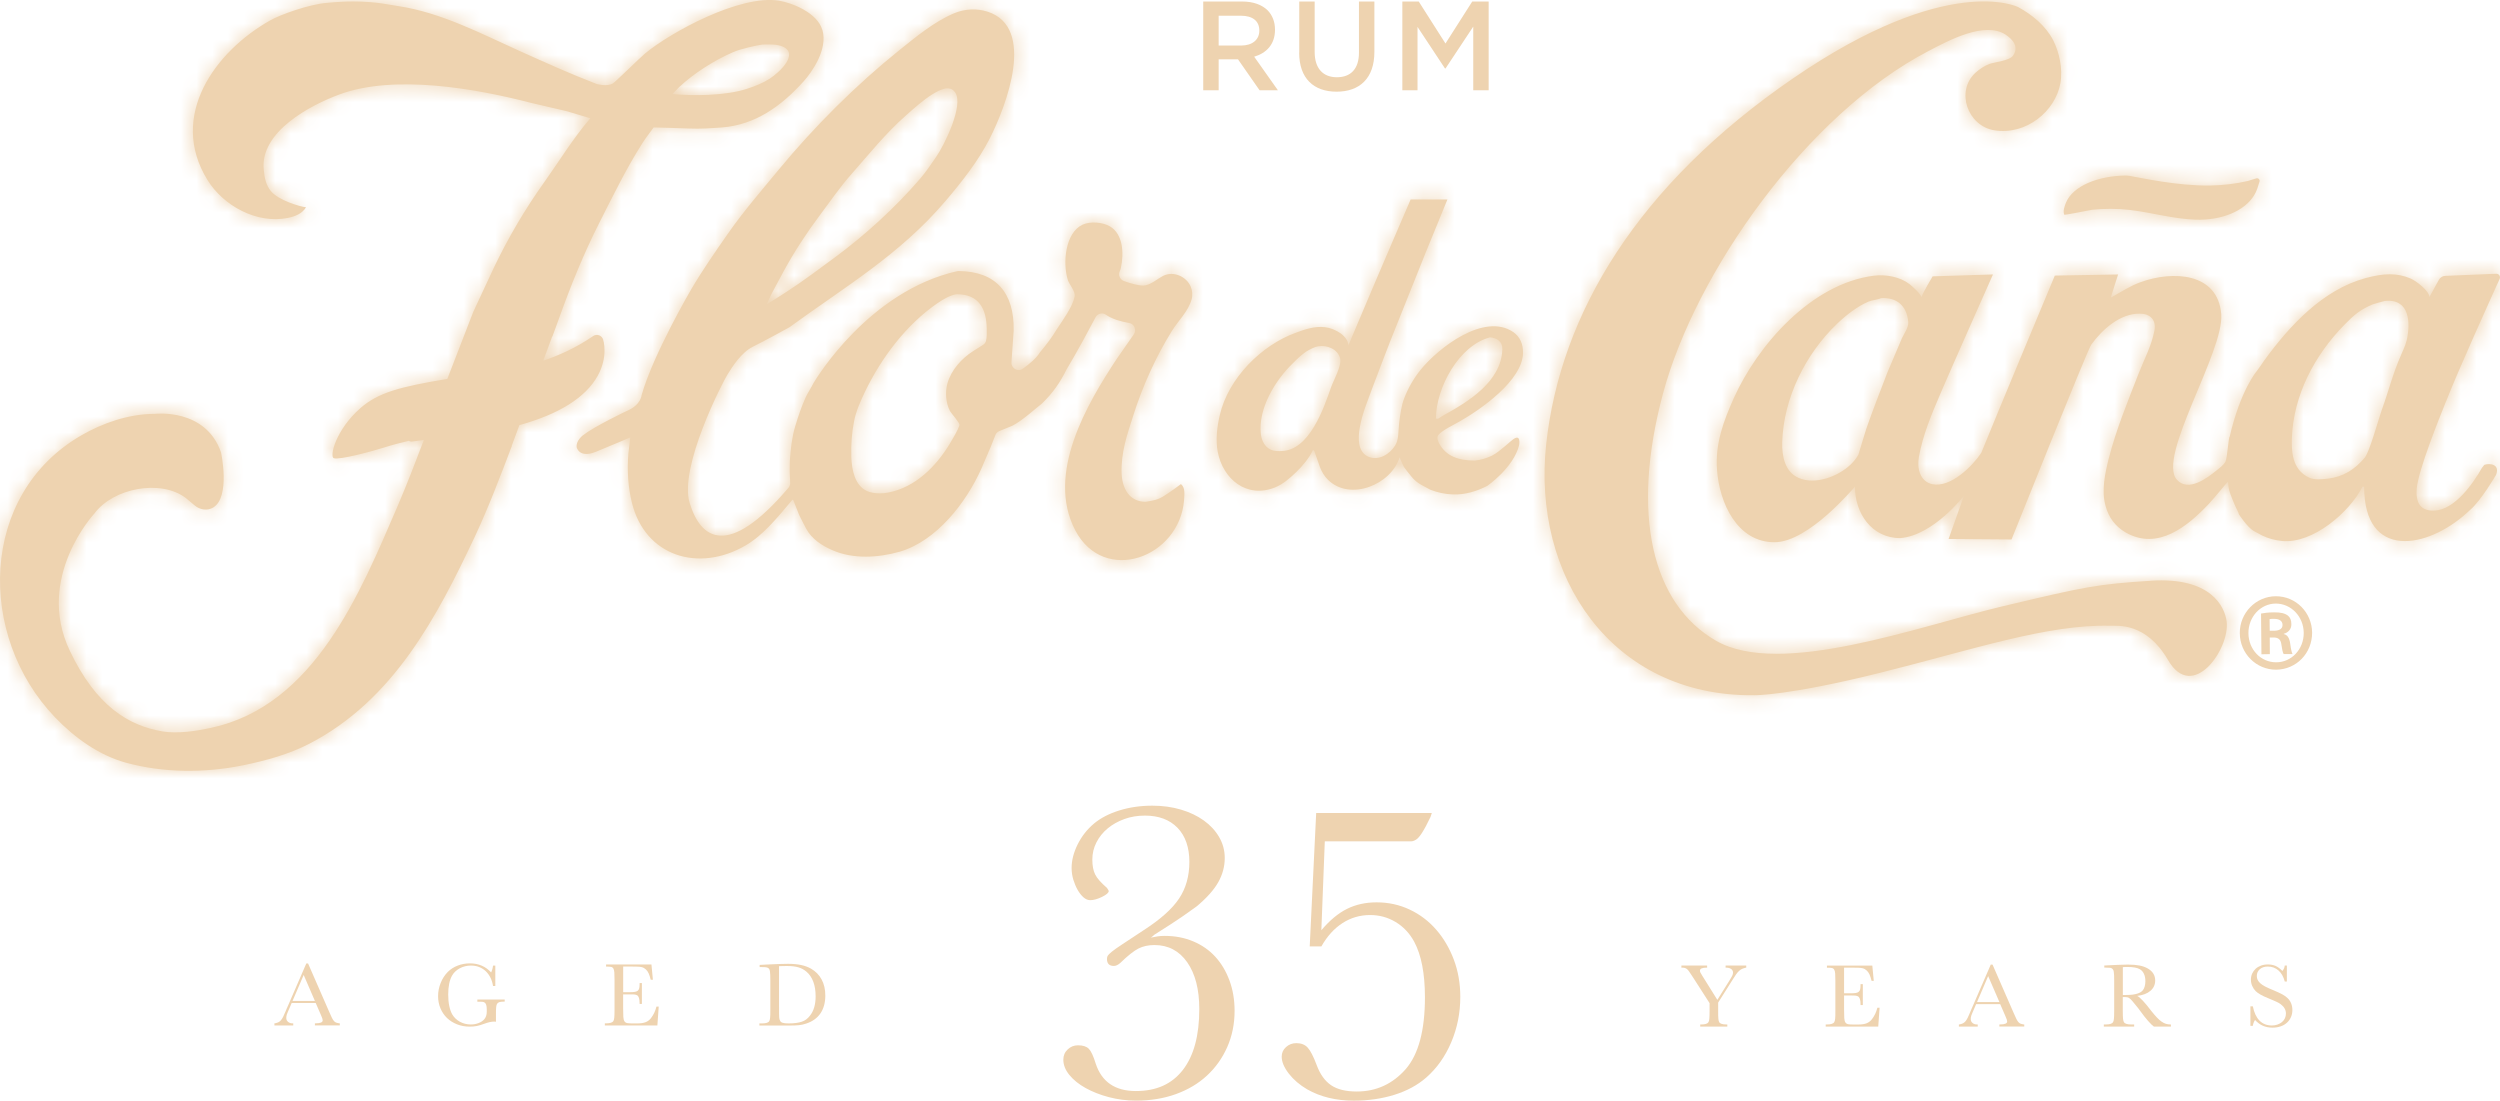 <svg width="159" height="70" viewBox="0 0 159 70" fill="none" xmlns="http://www.w3.org/2000/svg">
<g clip-path="url(#clip0_911_181)">
<path d="M18.549 63.794L18.445 64.039C18.39 64.162 18.348 64.264 18.314 64.339C18.282 64.414 18.258 64.475 18.242 64.521C18.226 64.568 18.216 64.608 18.214 64.641C18.21 64.673 18.208 64.712 18.208 64.754C18.208 64.847 18.246 64.927 18.32 64.989C18.395 65.054 18.489 65.085 18.599 65.085H18.651V65.218H17.453V65.085L17.506 65.079C17.586 65.062 17.656 65.04 17.712 65.012C17.77 64.983 17.823 64.941 17.871 64.884C17.919 64.827 17.965 64.754 18.011 64.663C18.057 64.572 18.11 64.454 18.168 64.31C18.19 64.256 18.214 64.201 18.236 64.144C18.258 64.087 18.284 64.033 18.31 63.978L19.48 61.278H19.594L20.943 64.367C21.007 64.519 21.063 64.639 21.107 64.728C21.151 64.817 21.194 64.886 21.238 64.935C21.28 64.983 21.326 65.018 21.378 65.036C21.43 65.056 21.497 65.07 21.577 65.083H21.611V65.216H20.028V65.083H20.08C20.375 65.083 20.523 65.02 20.523 64.896C20.523 64.831 20.491 64.728 20.425 64.588L20.391 64.507L20.08 63.791H18.549V63.794ZM19.314 62.008L18.605 63.66H20.028L19.314 62.008Z" fill="#EED3B0"/>
<path d="M32.099 63.563V63.703H32.053C31.927 63.703 31.829 63.713 31.76 63.735C31.692 63.757 31.642 63.794 31.61 63.849C31.594 63.875 31.584 63.905 31.576 63.936C31.568 63.966 31.562 64.009 31.556 64.061C31.55 64.114 31.546 64.181 31.544 64.262C31.544 64.343 31.542 64.448 31.542 64.576V64.984C31.512 64.979 31.485 64.977 31.467 64.975C31.447 64.975 31.433 64.973 31.421 64.973C31.261 64.973 31.056 65.018 30.811 65.107C30.627 65.176 30.466 65.225 30.328 65.253C30.189 65.279 30.041 65.294 29.878 65.294C29.587 65.294 29.316 65.245 29.07 65.148C28.823 65.05 28.608 64.917 28.429 64.744C28.251 64.572 28.112 64.365 28.012 64.128C27.912 63.889 27.862 63.632 27.862 63.352C27.862 63.072 27.916 62.79 28.026 62.517C28.134 62.243 28.287 62.01 28.478 61.816C28.654 61.641 28.865 61.505 29.108 61.412C29.351 61.317 29.613 61.27 29.894 61.27C30.432 61.27 30.88 61.463 31.237 61.846C31.267 61.779 31.293 61.714 31.311 61.647C31.331 61.58 31.345 61.503 31.357 61.414H31.502V62.711H31.357C31.327 62.513 31.271 62.334 31.191 62.174C31.11 62.014 31.008 61.876 30.886 61.761C30.763 61.647 30.621 61.56 30.462 61.499C30.304 61.438 30.131 61.41 29.946 61.41C29.694 61.41 29.459 61.469 29.24 61.584C29.023 61.7 28.859 61.858 28.748 62.055C28.588 62.343 28.506 62.742 28.506 63.253C28.506 63.52 28.528 63.761 28.572 63.974C28.616 64.187 28.678 64.365 28.759 64.509C28.877 64.712 29.041 64.868 29.25 64.984C29.459 65.097 29.692 65.156 29.944 65.156C30.117 65.156 30.279 65.127 30.432 65.069C30.584 65.01 30.703 64.933 30.791 64.835C30.902 64.712 30.958 64.548 30.958 64.341V64.195C30.958 63.954 30.91 63.81 30.813 63.759C30.793 63.747 30.775 63.739 30.759 63.731C30.741 63.723 30.719 63.719 30.693 63.717C30.667 63.715 30.635 63.713 30.599 63.711C30.562 63.711 30.512 63.709 30.452 63.709H30.36V63.569H32.099V63.563Z" fill="#EED3B0"/>
<path d="M41.895 64.015L41.809 65.219H38.468V65.085H38.548C38.805 65.085 38.962 65.032 39.014 64.929C39.03 64.902 39.04 64.872 39.048 64.842C39.056 64.811 39.062 64.771 39.068 64.72C39.074 64.669 39.078 64.605 39.08 64.521C39.08 64.44 39.084 64.337 39.084 64.213V62.312C39.084 62.113 39.08 61.959 39.072 61.85C39.064 61.74 39.044 61.655 39.012 61.601C38.98 61.544 38.932 61.509 38.868 61.495C38.803 61.481 38.715 61.475 38.599 61.475H38.547V61.341H41.432L41.524 62.312H41.386C41.344 62.142 41.3 62.006 41.253 61.905C41.207 61.803 41.149 61.722 41.081 61.659C41.039 61.621 40.997 61.589 40.954 61.564C40.912 61.54 40.86 61.52 40.796 61.505C40.732 61.491 40.653 61.483 40.559 61.479C40.465 61.475 40.346 61.473 40.204 61.473H39.634V63.103H40.066C40.196 63.103 40.302 63.096 40.383 63.082C40.463 63.068 40.525 63.042 40.569 63.003C40.613 62.965 40.643 62.91 40.657 62.841C40.673 62.772 40.679 62.681 40.679 62.568V62.521H40.824V63.852H40.679V63.8C40.679 63.524 40.625 63.358 40.519 63.299C40.497 63.287 40.473 63.279 40.453 63.271C40.433 63.263 40.407 63.257 40.374 63.253C40.344 63.248 40.306 63.246 40.26 63.244C40.214 63.244 40.154 63.242 40.082 63.242H39.632V64.156C39.632 64.377 39.636 64.552 39.644 64.677C39.652 64.803 39.676 64.896 39.716 64.957C39.757 65.018 39.817 65.054 39.895 65.069C39.973 65.083 40.086 65.089 40.232 65.089H40.537C40.756 65.089 40.932 65.062 41.069 65.008C41.205 64.953 41.32 64.864 41.412 64.74C41.488 64.639 41.554 64.531 41.611 64.414C41.667 64.298 41.713 64.167 41.751 64.019H41.889L41.895 64.015Z" fill="#EED3B0"/>
<path d="M48.317 61.368C48.463 61.359 48.598 61.353 48.72 61.347C48.842 61.341 48.987 61.335 49.151 61.327C49.336 61.319 49.517 61.313 49.693 61.307C49.87 61.301 50.014 61.299 50.125 61.299C50.436 61.299 50.711 61.325 50.947 61.374C51.186 61.424 51.397 61.501 51.581 61.607C51.876 61.777 52.103 62.008 52.258 62.3C52.414 62.59 52.49 62.93 52.49 63.317C52.49 63.771 52.386 64.148 52.179 64.453C51.973 64.754 51.672 64.969 51.274 65.099C51.19 65.125 51.114 65.148 51.044 65.164C50.973 65.18 50.897 65.192 50.813 65.202C50.729 65.213 50.628 65.219 50.514 65.221C50.4 65.221 50.253 65.223 50.077 65.223H48.297V65.089H48.469C48.718 65.089 48.87 65.04 48.925 64.943C48.941 64.917 48.951 64.886 48.959 64.856C48.967 64.825 48.973 64.783 48.979 64.73C48.985 64.677 48.989 64.611 48.991 64.529C48.993 64.448 48.993 64.343 48.993 64.215V62.343C48.993 62.203 48.993 62.089 48.987 62C48.983 61.911 48.977 61.84 48.969 61.785C48.961 61.73 48.949 61.688 48.935 61.657C48.919 61.627 48.899 61.599 48.87 61.576C48.836 61.55 48.79 61.532 48.732 61.522C48.674 61.511 48.575 61.507 48.433 61.507H48.313V61.374L48.317 61.368ZM49.549 64.045V64.471C49.549 64.572 49.551 64.649 49.557 64.706C49.563 64.763 49.569 64.803 49.577 64.832C49.585 64.858 49.599 64.89 49.617 64.925C49.643 64.984 49.697 65.024 49.778 65.05C49.858 65.077 49.978 65.089 50.141 65.089C50.325 65.089 50.486 65.081 50.624 65.062C50.763 65.044 50.885 65.018 50.993 64.981C51.102 64.945 51.196 64.894 51.278 64.834C51.361 64.771 51.439 64.694 51.511 64.6C51.754 64.298 51.874 63.887 51.874 63.366C51.874 63.017 51.826 62.709 51.728 62.444C51.63 62.178 51.485 61.964 51.292 61.801C51.216 61.736 51.136 61.68 51.054 61.635C50.971 61.59 50.881 61.554 50.783 61.524C50.684 61.495 50.576 61.473 50.458 61.459C50.339 61.445 50.205 61.438 50.054 61.438C49.966 61.438 49.882 61.438 49.804 61.441C49.725 61.443 49.639 61.445 49.547 61.449V64.043L49.549 64.045Z" fill="#EED3B0"/>
<path d="M110.023 62.31C110.104 62.182 110.156 62.089 110.182 62.03C110.206 61.972 110.22 61.917 110.22 61.862C110.22 61.761 110.18 61.682 110.1 61.627C110.019 61.57 109.911 61.542 109.777 61.542H109.748V61.408H111.061V61.542L111.021 61.548C110.936 61.568 110.862 61.593 110.796 61.621C110.732 61.649 110.668 61.692 110.605 61.749C110.543 61.805 110.481 61.878 110.415 61.969C110.348 62.061 110.274 62.176 110.19 62.316L109.275 63.765V64.282C109.275 64.41 109.275 64.515 109.277 64.596C109.279 64.677 109.283 64.744 109.289 64.797C109.295 64.85 109.301 64.89 109.309 64.923C109.317 64.953 109.329 64.984 109.343 65.01C109.397 65.107 109.548 65.156 109.799 65.156H109.857V65.29H108.135V65.156H108.203C108.448 65.156 108.601 65.107 108.659 65.01C108.675 64.984 108.685 64.953 108.693 64.923C108.701 64.892 108.707 64.85 108.713 64.797C108.719 64.744 108.723 64.677 108.725 64.596C108.727 64.515 108.729 64.41 108.729 64.282V63.8L107.71 62.213C107.68 62.17 107.652 62.128 107.626 62.085C107.601 62.042 107.573 62 107.541 61.957C107.487 61.872 107.441 61.803 107.401 61.751C107.361 61.698 107.321 61.657 107.28 61.625C107.24 61.595 107.196 61.572 107.148 61.56C107.1 61.548 107.046 61.542 106.983 61.542H106.937V61.408H108.573V61.542H108.539C108.258 61.542 108.117 61.607 108.117 61.734C108.117 61.769 108.125 61.807 108.143 61.848C108.161 61.889 108.201 61.959 108.268 62.061L109.223 63.591L110.023 62.312V62.31Z" fill="#EED3B0"/>
<path d="M119.543 64.086L119.456 65.29H116.115V65.156H116.196C116.453 65.156 116.609 65.103 116.661 65C116.677 64.973 116.687 64.943 116.695 64.913C116.703 64.882 116.709 64.842 116.715 64.791C116.721 64.74 116.725 64.675 116.727 64.592C116.729 64.509 116.729 64.408 116.729 64.284V62.383C116.729 62.184 116.725 62.03 116.717 61.921C116.709 61.811 116.689 61.726 116.657 61.672C116.625 61.615 116.577 61.58 116.513 61.566C116.449 61.552 116.36 61.546 116.246 61.546H116.194V61.412H119.079L119.172 62.383H119.033C118.991 62.213 118.947 62.077 118.901 61.976C118.854 61.874 118.796 61.793 118.728 61.73C118.686 61.692 118.644 61.659 118.602 61.635C118.56 61.611 118.507 61.59 118.443 61.576C118.379 61.562 118.301 61.554 118.206 61.55C118.112 61.546 117.994 61.544 117.853 61.544H117.283V63.173H117.715C117.845 63.173 117.952 63.167 118.032 63.153C118.112 63.139 118.174 63.113 118.218 63.074C118.263 63.036 118.293 62.981 118.309 62.912C118.325 62.843 118.331 62.752 118.331 62.638V62.592H118.475V63.923H118.331V63.871C118.331 63.595 118.277 63.429 118.17 63.37C118.148 63.358 118.124 63.348 118.104 63.342C118.084 63.334 118.058 63.328 118.026 63.324C117.996 63.319 117.958 63.317 117.911 63.315C117.865 63.315 117.805 63.313 117.733 63.313H117.283V64.228C117.283 64.448 117.287 64.623 117.295 64.748C117.303 64.874 117.327 64.967 117.368 65.028C117.408 65.089 117.468 65.125 117.546 65.14C117.624 65.154 117.737 65.16 117.883 65.16H118.188C118.407 65.16 118.586 65.133 118.72 65.079C118.856 65.024 118.971 64.935 119.063 64.811C119.139 64.71 119.206 64.602 119.262 64.485C119.318 64.369 119.364 64.238 119.402 64.09H119.541L119.543 64.086Z" fill="#EED3B0"/>
<path d="M125.681 63.865L125.576 64.11C125.522 64.234 125.48 64.335 125.446 64.41C125.414 64.485 125.39 64.546 125.374 64.592C125.358 64.639 125.348 64.68 125.346 64.712C125.342 64.744 125.34 64.783 125.34 64.825C125.34 64.919 125.378 64.998 125.452 65.061C125.526 65.125 125.621 65.156 125.731 65.156H125.783V65.29H124.585V65.156L124.637 65.15C124.718 65.133 124.788 65.111 124.844 65.083C124.902 65.054 124.954 65.012 125.003 64.955C125.051 64.898 125.097 64.825 125.143 64.734C125.189 64.643 125.241 64.525 125.3 64.382C125.322 64.327 125.346 64.272 125.368 64.215C125.39 64.159 125.416 64.104 125.442 64.049L126.612 61.349H126.726L128.075 64.438C128.139 64.59 128.195 64.71 128.239 64.799C128.283 64.888 128.325 64.957 128.37 65.006C128.412 65.054 128.46 65.089 128.51 65.107C128.562 65.127 128.628 65.142 128.709 65.154H128.743V65.287H127.16V65.154H127.212C127.507 65.154 127.655 65.091 127.655 64.967C127.655 64.902 127.623 64.799 127.557 64.659L127.523 64.578L127.212 63.863H125.681V63.865ZM126.447 62.079L125.739 63.731H127.162L126.447 62.079Z" fill="#EED3B0"/>
<path d="M136.986 65.29C136.894 65.225 136.773 65.107 136.623 64.937C136.472 64.769 136.298 64.546 136.099 64.27C136.065 64.223 136.037 64.185 136.015 64.156C135.993 64.128 135.969 64.096 135.94 64.061C135.912 64.027 135.874 63.982 135.83 63.928C135.786 63.873 135.724 63.798 135.644 63.7C135.597 63.642 135.555 63.595 135.517 63.559C135.479 63.522 135.443 63.494 135.407 63.471C135.371 63.449 135.337 63.435 135.3 63.427C135.264 63.419 135.222 63.415 135.176 63.415H135.009V64.276C135.009 64.404 135.009 64.509 135.013 64.59C135.013 64.671 135.019 64.738 135.025 64.791C135.031 64.844 135.038 64.884 135.046 64.917C135.054 64.947 135.066 64.977 135.08 65.004C135.134 65.105 135.284 65.156 135.535 65.156H135.732V65.29H133.803V65.156H133.936C134.185 65.156 134.337 65.105 134.391 65.004C134.407 64.977 134.417 64.947 134.426 64.917C134.434 64.886 134.44 64.844 134.446 64.791C134.452 64.738 134.456 64.671 134.458 64.59C134.46 64.509 134.462 64.404 134.462 64.276V62.373C134.462 62.233 134.462 62.12 134.456 62.032C134.452 61.945 134.446 61.874 134.438 61.818C134.43 61.761 134.417 61.718 134.403 61.69C134.387 61.661 134.367 61.635 134.339 61.611C134.309 61.58 134.265 61.56 134.207 61.552C134.149 61.544 134.05 61.54 133.908 61.54H133.834V61.406L134.421 61.378C134.514 61.374 134.606 61.37 134.7 61.365C134.795 61.361 134.883 61.359 134.967 61.357C135.052 61.357 135.13 61.353 135.2 61.351C135.27 61.351 135.328 61.349 135.371 61.349C135.648 61.349 135.882 61.37 136.077 61.408C136.272 61.447 136.44 61.507 136.587 61.589C136.91 61.771 137.07 62.026 137.07 62.357C137.07 62.624 136.97 62.845 136.767 63.017C136.567 63.19 136.284 63.297 135.922 63.34C135.999 63.366 136.121 63.469 136.286 63.646C136.45 63.822 136.635 64.047 136.839 64.317C136.966 64.475 137.08 64.609 137.183 64.716C137.285 64.823 137.381 64.909 137.476 64.975C137.57 65.04 137.662 65.087 137.752 65.115C137.843 65.142 137.939 65.156 138.043 65.156H138.071V65.29H136.988H136.986ZM135.08 63.283L135.363 63.277C135.581 63.273 135.77 63.246 135.93 63.196C136.091 63.145 136.205 63.076 136.28 62.987C136.334 62.922 136.374 62.837 136.404 62.734C136.432 62.63 136.446 62.521 136.446 62.405C136.446 62.223 136.416 62.067 136.354 61.935C136.292 61.803 136.205 61.706 136.095 61.643C136.007 61.593 135.898 61.556 135.77 61.534C135.641 61.511 135.483 61.499 135.294 61.499C135.244 61.499 135.2 61.499 135.16 61.501C135.12 61.501 135.072 61.505 135.013 61.509V63.283H135.082H135.08Z" fill="#EED3B0"/>
<path d="M143.13 64.004H143.28C143.361 64.404 143.503 64.706 143.706 64.913C143.909 65.117 144.171 65.221 144.494 65.221C144.621 65.221 144.739 65.2 144.848 65.162C144.958 65.123 145.052 65.071 145.133 65.004C145.213 64.939 145.275 64.858 145.319 64.765C145.363 64.671 145.385 64.57 145.385 64.463C145.385 64.225 145.271 64.027 145.046 63.863C145.008 63.836 144.972 63.812 144.936 63.79C144.902 63.769 144.856 63.745 144.801 63.721C144.747 63.696 144.677 63.666 144.597 63.63C144.517 63.593 144.41 63.55 144.28 63.496C144.077 63.415 143.909 63.336 143.776 63.261C143.644 63.186 143.539 63.111 143.463 63.038C143.367 62.94 143.293 62.829 143.238 62.701C143.184 62.574 143.158 62.442 143.158 62.306C143.158 62.17 143.184 62.038 143.238 61.919C143.293 61.801 143.367 61.7 143.459 61.613C143.553 61.528 143.666 61.461 143.798 61.412C143.931 61.364 144.075 61.339 144.234 61.339C144.422 61.339 144.587 61.372 144.729 61.434C144.872 61.499 145.014 61.605 145.161 61.751C145.207 61.696 145.241 61.643 145.265 61.589C145.289 61.534 145.303 61.475 145.311 61.408H145.444V62.426H145.311C145.235 62.124 145.1 61.889 144.912 61.722C144.723 61.556 144.494 61.473 144.23 61.473C144.023 61.473 143.854 61.528 143.726 61.639C143.598 61.751 143.533 61.895 143.533 62.073C143.533 62.162 143.551 62.243 143.585 62.318C143.62 62.391 143.676 62.464 143.752 62.533C143.828 62.602 143.929 62.671 144.051 62.736C144.173 62.801 144.326 62.871 144.506 62.944C144.649 63.003 144.773 63.056 144.878 63.105C144.984 63.153 145.076 63.198 145.155 63.24C145.233 63.283 145.301 63.325 145.355 63.366C145.411 63.407 145.46 63.449 145.502 63.492C145.598 63.585 145.67 63.694 145.72 63.824C145.771 63.952 145.795 64.09 145.795 64.238C145.795 64.404 145.765 64.556 145.702 64.694C145.64 64.832 145.556 64.949 145.446 65.048C145.335 65.148 145.203 65.225 145.048 65.277C144.894 65.33 144.721 65.359 144.533 65.359C144.083 65.359 143.712 65.196 143.421 64.87C143.353 64.967 143.305 65.093 143.276 65.247H143.126V64.002L143.13 64.004Z" fill="#EED3B0"/>
<path d="M73.172 59.635C73.373 59.598 73.53 59.57 73.638 59.551C73.748 59.533 73.895 59.523 74.077 59.523C74.736 59.523 75.34 59.639 75.887 59.87C76.437 60.101 76.903 60.425 77.286 60.841C77.669 61.256 77.972 61.761 78.191 62.351C78.41 62.942 78.52 63.589 78.52 64.29C78.52 65.121 78.363 65.889 78.054 66.591C77.743 67.292 77.314 67.898 76.764 68.407C76.214 68.916 75.556 69.307 74.788 69.585C74.019 69.862 73.178 70 72.263 70C71.659 70 71.079 69.925 70.522 69.779C69.964 69.631 69.47 69.436 69.041 69.197C68.611 68.958 68.268 68.68 68.011 68.366C67.755 68.052 67.628 67.73 67.628 67.395C67.628 67.136 67.719 66.919 67.903 66.745C68.086 66.569 68.304 66.481 68.561 66.481C68.872 66.481 69.101 66.554 69.248 66.702C69.394 66.85 69.54 67.164 69.687 67.645C70.07 68.808 70.921 69.39 72.239 69.39C73.558 69.39 74.535 68.942 75.231 68.046C75.925 67.15 76.275 65.861 76.275 64.179C76.275 62.922 76.018 61.929 75.506 61.199C74.994 60.47 74.298 60.105 73.421 60.105C73.036 60.105 72.699 60.178 72.406 60.326C72.113 60.474 71.73 60.778 71.254 61.24C71.108 61.37 70.971 61.434 70.843 61.434C70.55 61.434 70.403 61.286 70.403 60.991C70.403 60.918 70.417 60.853 70.445 60.796C70.474 60.741 70.56 60.654 70.706 60.532C70.853 60.413 71.082 60.251 71.392 60.048C71.704 59.845 72.151 59.55 72.737 59.16C73.798 58.477 74.549 57.806 74.986 57.152C75.426 56.497 75.644 55.715 75.644 54.811C75.644 53.907 75.394 53.167 74.89 52.648C74.386 52.131 73.696 51.872 72.819 51.872C72.344 51.872 71.904 51.947 71.503 52.093C71.1 52.241 70.748 52.439 70.447 52.688C70.146 52.938 69.908 53.234 69.733 53.576C69.558 53.919 69.472 54.284 69.472 54.671C69.472 55.058 69.532 55.374 69.651 55.613C69.769 55.855 70.022 56.14 70.405 56.473C70.478 56.584 70.516 56.649 70.516 56.667C70.516 56.779 70.373 56.902 70.09 57.042C69.807 57.18 69.555 57.251 69.336 57.251C69.189 57.251 69.047 57.19 68.91 57.071C68.774 56.951 68.65 56.793 68.539 56.6C68.429 56.406 68.338 56.189 68.264 55.95C68.192 55.711 68.154 55.461 68.154 55.202C68.154 54.721 68.282 54.223 68.537 53.706C68.794 53.189 69.141 52.745 69.581 52.376C70.002 52.026 70.536 51.748 71.186 51.545C71.834 51.343 72.534 51.241 73.285 51.241C73.943 51.241 74.551 51.324 75.109 51.491C75.667 51.657 76.152 51.888 76.564 52.184C76.975 52.48 77.3 52.83 77.537 53.238C77.773 53.645 77.894 54.087 77.894 54.567C77.894 55.105 77.757 55.617 77.483 56.106C77.208 56.596 76.75 57.109 76.11 57.644C75.963 57.756 75.671 57.962 75.231 58.269C74.792 58.572 74.188 58.966 73.421 59.446C73.403 59.464 73.367 59.497 73.311 59.543C73.257 59.59 73.21 59.622 73.174 59.641L73.172 59.635Z" fill="#EED3B0"/>
<path d="M83.298 60.188L83.709 51.708H91.063L90.981 51.957C90.78 52.382 90.598 52.723 90.431 52.982C90.267 53.242 90.11 53.398 89.966 53.453C89.893 53.489 89.829 53.507 89.773 53.507H84.257L84.038 59.162C84.568 58.534 85.112 58.082 85.671 57.804C86.229 57.527 86.855 57.389 87.552 57.389C88.302 57.389 89 57.541 89.651 57.847C90.299 58.151 90.863 58.577 91.338 59.122C91.814 59.667 92.189 60.306 92.464 61.035C92.739 61.765 92.875 62.555 92.875 63.405C92.875 64.42 92.683 65.383 92.299 66.287C91.916 67.193 91.384 67.941 90.708 68.533C90.158 69.013 89.486 69.378 88.691 69.627C87.895 69.876 87.032 70.002 86.099 70.002C84.965 70.002 83.976 69.761 83.135 69.281C82.66 69.003 82.27 68.67 81.969 68.283C81.668 67.894 81.516 67.535 81.516 67.203C81.516 66.964 81.606 66.759 81.791 66.593C81.973 66.427 82.192 66.344 82.449 66.344C82.76 66.344 83.003 66.441 83.175 66.635C83.35 66.83 83.537 67.195 83.737 67.73C83.956 68.322 84.263 68.751 84.656 69.019C85.049 69.287 85.593 69.42 86.29 69.42C87.534 69.42 88.577 68.94 89.418 67.979C90.222 67.037 90.626 65.523 90.626 63.433C90.626 61.919 90.397 60.735 89.939 59.886C89.647 59.351 89.253 58.935 88.76 58.639C88.266 58.343 87.726 58.196 87.14 58.196C86.5 58.196 85.914 58.366 85.385 58.708C84.853 59.051 84.405 59.545 84.04 60.192H83.3L83.298 60.188Z" fill="#EED3B0"/>
<path d="M76.523 0.097H79.014C79.716 0.097 80.268 0.308 80.627 0.663C80.922 0.969 81.09 1.388 81.09 1.881V1.897C81.09 2.825 80.539 3.381 79.766 3.606L81.275 5.742H80.109L78.737 3.774H77.507V5.742H76.525V0.097H76.523ZM78.943 2.896C79.646 2.896 80.093 2.525 80.093 1.954V1.938C80.093 1.334 79.662 1.001 78.935 1.001H77.507V2.896H78.943Z" fill="#EED3B0"/>
<path d="M82.632 3.346V0.097H83.613V3.308C83.613 4.356 84.148 4.913 85.025 4.913C85.902 4.913 86.43 4.388 86.43 3.348V0.097H87.411V3.3C87.411 4.986 86.468 5.831 85.007 5.831C83.546 5.831 82.627 4.984 82.627 3.348L82.632 3.346Z" fill="#EED3B0"/>
<path d="M89.187 0.097H90.232L91.932 2.767L93.634 0.097H94.679V5.742H93.698V1.694L91.934 4.356H91.902L90.154 1.711V5.742H89.189V0.097H89.187Z" fill="#EED3B0"/>
<path d="M133.045 13.342C133.829 13.263 134.67 13.259 135.449 13.352C136.851 13.516 138.19 13.921 139.646 13.972C141.31 14.023 142.747 13.421 143.357 12.43C143.537 12.146 143.613 11.85 143.706 11.546C143.744 11.422 143.625 11.307 143.499 11.345C143.316 11.4 143.098 11.465 142.963 11.509C142.227 11.684 141.352 11.791 140.507 11.801C138.432 11.819 136.169 11.309 135.425 11.183C135.34 11.169 135.258 11.163 135.174 11.163C133.484 11.189 131.837 11.795 131.385 12.91C131.311 13.115 131.185 13.427 131.289 13.656C131.289 13.688 132.471 13.457 133.045 13.344V13.342ZM40.09 27.809C40.086 27.824 40.084 27.84 40.081 27.856C40.031 28.245 40.009 28.454 39.965 28.841C39.875 29.93 39.949 31.008 40.19 31.977C41.029 35.38 44.426 36.43 47.408 34.697C48.577 34.022 49.501 32.842 50.383 31.802V31.778C50.399 31.788 50.425 31.8 50.45 31.802C50.578 32.123 50.7 32.437 50.825 32.749C50.829 32.761 50.833 32.771 50.839 32.781C50.985 33.081 51.28 33.639 51.28 33.639C51.636 34.281 52.252 34.695 52.952 34.997C54.262 35.57 55.841 35.477 57.214 35.09C59.566 34.407 61.45 31.963 62.413 29.812C62.609 29.35 62.806 28.892 63.005 28.432C63.107 28.18 63.206 27.927 63.306 27.672C63.352 27.554 63.446 27.461 63.563 27.414C63.83 27.309 64.197 27.161 64.371 27.084C64.989 26.79 66.057 25.813 66.217 25.708L66.278 25.657C66.97 24.982 67.413 24.34 67.837 23.492C67.841 23.484 67.845 23.476 67.851 23.468C68.523 22.345 69.267 20.959 69.677 20.182C69.803 19.941 70.11 19.86 70.333 20.016C70.728 20.292 71.288 20.452 71.82 20.545C72.149 20.602 72.301 20.991 72.109 21.267C71.749 21.782 71.392 22.296 71.035 22.809C69.163 25.643 66.496 30.12 68.388 33.732C70.237 37.23 75.02 35.457 75.307 31.806C75.327 31.464 75.391 31.03 75.123 30.801C75.119 30.799 75.117 30.791 75.106 30.789C74.802 31.012 74.452 31.275 73.989 31.567C73.61 31.796 73.347 31.835 72.863 31.914C71.836 31.914 71.384 31.085 71.336 30.146C71.278 28.799 71.693 27.623 72.062 26.47C72.666 24.552 73.521 22.683 74.515 21.074C74.926 20.407 75.562 19.82 75.781 19.061C75.865 18.796 75.835 18.486 75.733 18.237C75.462 17.586 74.629 17.213 73.971 17.547C73.604 17.74 73.27 18.05 72.857 18.147C72.542 18.216 71.89 18.022 71.479 17.872C71.234 17.783 71.111 17.503 71.214 17.26C71.246 17.183 71.276 17.108 71.288 17.039C71.489 16.12 71.433 14.892 70.592 14.398C70.154 14.134 69.348 14.059 68.854 14.288C67.758 14.789 67.562 16.718 67.923 17.835C68.027 18.123 68.415 18.549 68.346 18.871C68.202 19.542 67.578 20.385 67.197 20.963C66.948 21.396 66.532 21.948 66.133 22.418C65.92 22.775 65.467 23.154 65.053 23.45C64.731 23.681 64.291 23.417 64.331 23.022V23.012C64.379 22.343 64.425 21.674 64.47 21.013C64.51 18.614 63.342 17.262 60.972 17.237C60.932 17.237 60.888 17.241 60.85 17.252C55.261 18.53 51.918 24.06 51.742 24.356C51.736 24.364 51.734 24.372 51.73 24.38C51.625 24.599 51.34 25.043 51.242 25.266C50.975 25.858 50.763 26.484 50.572 27.122C50.365 27.803 50.285 28.564 50.233 29.311C50.227 29.532 50.223 29.757 50.223 29.968L50.255 30.702C50.261 30.819 50.219 30.937 50.143 31.026C46.258 35.593 44.55 34.245 43.862 31.987C43.168 29.707 45.971 24.295 46.268 23.819C46.565 23.342 47.137 22.416 47.905 22.039C48.622 21.688 50.006 20.926 50.191 20.823C50.205 20.815 50.219 20.807 50.233 20.797C53.676 18.281 57.242 16.194 60.135 12.784C61.193 11.54 62.216 10.239 62.941 8.824C64.014 6.708 65.902 1.744 62.812 0.743C62.112 0.516 61.345 0.562 60.667 0.85C60.663 0.85 60.659 0.854 60.655 0.856C59.403 1.385 58.255 2.346 57.188 3.199C54.439 5.407 51.79 8.048 49.519 10.8C48.417 12.138 47.295 13.427 46.316 14.831C45.497 16.005 44.681 17.174 43.954 18.413C43.954 18.413 41.546 22.523 40.804 25.138C40.804 25.138 40.77 25.766 39.837 26.149C39.837 26.149 37.782 27.126 37.076 27.684C37.076 27.684 36.61 28.032 36.678 28.452C36.678 28.452 36.833 29.168 37.904 28.732C38.974 28.296 40.094 27.814 40.094 27.814L40.09 27.809ZM49.033 18.758C49.298 18.257 49.567 17.756 49.838 17.256C50.506 16.029 51.302 14.805 52.173 13.646C52.835 12.762 53.453 11.854 54.196 11.023C55.277 9.795 56.323 8.485 57.615 7.346C58.157 6.866 58.695 6.379 59.285 6.006C59.62 5.8 59.788 5.715 60.137 5.623C60.452 5.597 60.607 5.688 60.741 5.869C61.329 6.681 60.033 9.264 59.563 9.943C59.194 10.484 58.887 10.94 58.486 11.406C56.931 13.204 55.033 14.945 53.076 16.388C52.067 17.128 51.074 17.882 50.012 18.567C49.741 18.745 48.794 19.347 48.772 19.349C48.856 19.153 48.943 18.954 49.033 18.759V18.758ZM62.708 21.69C62.68 21.794 62.608 21.877 62.517 21.936C62.315 22.065 62.114 22.193 61.907 22.321C61.155 22.799 60.505 23.523 60.258 24.376C60.095 24.945 60.161 25.639 60.412 26.129C60.499 26.297 61.06 26.901 61.02 27.039C60.91 27.392 60.627 27.844 60.426 28.189C59.539 29.668 58.215 30.996 56.491 31.326C56.319 31.363 56.134 31.377 55.944 31.377C55.653 31.377 55.378 31.332 55.139 31.229C54.374 30.884 54.172 29.887 54.144 29.076C54.118 28.268 54.174 27.524 54.322 26.778C54.449 26.125 54.744 25.481 55.021 24.901C56.042 22.783 57.621 20.653 59.642 19.27C60.013 19.019 60.404 18.794 60.788 18.721C60.824 18.715 60.862 18.711 60.9 18.713C62.244 18.737 62.736 19.615 62.756 20.91C62.76 21.131 62.77 21.457 62.706 21.692L62.708 21.69ZM155.567 25.539C156.301 23.644 158.388 19.035 158.978 17.738C159.05 17.58 158.93 17.401 158.757 17.41L155.514 17.545C155.346 17.552 155.195 17.647 155.113 17.795C154.904 18.176 154.519 18.879 154.509 18.895C154.509 18.498 153.652 17.858 153.325 17.718C152.45 17.343 151.612 17.371 150.442 17.689C147.733 18.429 145.626 20.695 143.993 22.943C143.842 23.16 143.774 23.277 143.523 23.612C143.523 23.612 142.496 24.804 141.807 27.773C141.733 27.773 141.665 29.08 141.539 29.356C141.43 29.579 141.159 29.767 140.965 29.924C140.379 30.404 139.179 31.312 138.456 30.515C137.148 29.103 141.46 22.375 141.272 19.978C141.053 17.32 138.172 17.205 136.145 17.945C135.455 18.19 134.887 18.581 134.251 18.926C134.251 18.879 134.712 17.456 134.712 17.456L130.687 17.527C130.687 17.527 127.246 25.758 126.006 28.805C125.442 29.656 124.055 31.032 122.899 30.795C122.129 30.633 121.902 29.804 122.043 29.05C122.301 27.649 122.829 26.395 123.369 25.132C124.053 23.521 126.754 17.454 126.754 17.454L122.915 17.576C122.915 17.576 122.285 18.626 122.207 18.895C122.149 18.68 121.605 18.192 121.431 18.06C120.867 17.625 119.964 17.432 119.171 17.535C115.202 18.042 111.779 21.948 110.258 25.347C109.644 26.731 109.062 28.203 109.206 29.932C109.363 31.971 110.473 34.486 112.858 34.486C115.048 34.486 117.953 30.955 117.973 30.955C117.973 32.633 119.035 34.224 120.851 34.224C122.964 34.058 124.904 31.537 124.904 31.537L123.929 34.279L127.934 34.31C127.934 34.31 132.758 22.26 132.999 21.927C133.681 20.977 134.829 19.927 136.097 19.949C136.747 19.949 137.15 20.343 137.022 21.023C136.841 21.982 136.364 22.866 136.018 23.752C135.33 25.525 134.588 27.305 134.112 29.178C133.883 30.096 133.637 31.196 133.914 32.181C134.104 32.897 134.53 33.481 135.19 33.864C137.243 35.039 139.133 33.471 140.477 32.052C140.886 31.614 141.641 30.669 141.675 30.655C141.683 30.669 141.695 30.68 141.709 30.692C141.709 31.19 141.98 31.746 142.159 32.181C142.221 32.336 142.369 32.581 142.399 32.719C142.399 32.719 142.917 33.517 143.326 33.764C143.509 33.868 143.684 33.963 143.87 34.058C144.274 34.249 144.661 34.356 145.138 34.407C147.109 34.596 149.445 32.556 150.255 30.953H150.358C150.358 35.629 154.361 34.91 156.879 32.633L157.098 32.433C157.79 31.847 158.743 30.215 158.743 30.215C159.024 29.538 158.376 29.437 158.003 29.563L157.852 29.753C157.302 30.736 156.118 32.435 154.814 32.475C154.483 32.487 154.144 32.41 153.937 32.169C153.711 31.914 153.666 31.45 153.703 31.073C153.821 29.836 155.125 26.644 155.563 25.535L155.567 25.539ZM120.957 21.526C120.656 22.246 120.347 22.967 120.04 23.685C119.583 24.877 119.117 26.058 118.694 27.276C118.527 27.822 118.357 28.359 118.2 28.898C117.736 29.8 116.414 30.564 115.254 30.564C114.947 30.564 114.654 30.513 114.394 30.394C113.531 30.023 113.324 29.028 113.348 28.13C113.436 25.288 114.845 22.503 116.829 20.6C117.421 20.034 118.118 19.489 118.844 19.179C119.099 19.076 119.4 19.07 119.659 18.96C120.606 18.914 121.27 19.406 121.366 20.48C121.396 20.819 121.089 21.236 120.955 21.526H120.957ZM153.129 21.303C153.072 21.786 152.908 22.114 152.707 22.576C152.145 23.863 151.953 24.773 151.467 26.113C151.277 26.648 150.713 28.709 150.402 29.103C149.77 29.855 149.033 30.327 148.052 30.442C147.855 30.463 147.651 30.485 147.444 30.485C147.255 30.485 147.071 30.465 146.904 30.396C145.887 29.95 145.726 28.959 145.762 27.903C145.853 25.104 147.231 22.574 149.097 20.663C149.721 20.024 150.115 19.69 150.899 19.36C151.138 19.278 151.425 19.213 151.666 19.141C153.602 18.936 153.129 21.273 153.129 21.305V21.303ZM136.771 36.937C133.356 37.161 132.688 37.293 127.344 38.566C122 39.839 113.23 43.098 109.146 40.755C105.063 38.412 103.702 32.711 105.769 25.02C107.836 17.331 114.901 7.275 122.661 3.24C123.909 2.591 126.214 1.328 127.561 2.206C128.026 2.514 128.414 2.976 128.032 3.536C127.806 3.86 126.905 3.939 126.517 4.069C126.2 4.192 125.885 4.403 125.632 4.634C124.364 5.81 125.141 8.015 126.84 8.287C128.863 8.615 130.727 7.073 131.04 5.295C131.205 4.373 130.966 3.311 130.579 2.553C130.105 1.645 129.256 0.937 128.347 0.447C128.347 0.447 123.913 -1.795 114.038 4.983C104.164 11.761 99.244 19.927 98.337 28.253C97.43 36.58 102.444 44.318 111.57 44.217C111.57 44.217 113.699 44.258 119.591 42.786C125.484 41.315 130.24 39.691 134.225 39.798C134.686 39.811 136.494 39.575 137.889 41.983C139.452 44.683 141.832 41.27 141.615 39.531C141.498 38.599 140.632 36.681 136.775 36.934L136.771 36.937ZM96.232 21.111C94.386 19.874 91.504 22.106 90.359 23.509C89.917 24.056 89.558 24.676 89.315 25.314C89.118 25.801 89.042 26.433 88.98 26.97C88.928 27.428 88.97 27.968 88.727 28.34C88.388 28.874 87.704 29.322 87.042 29.052C86.323 28.75 86.368 27.83 86.488 27.161C86.642 26.283 86.994 25.471 87.29 24.652C87.654 23.677 88.402 21.741 88.402 21.741L90.692 16.017L92.056 12.687H89.716C88.912 14.536 88.322 15.948 87.523 17.795C87.024 18.985 85.757 21.966 85.757 21.966C85.751 21.396 84.933 20.88 84.263 20.809C83.608 20.73 82.966 20.955 82.418 21.161C80.237 21.942 78.12 24.056 77.581 26.391C77.41 27.116 77.298 27.97 77.45 28.748C77.781 30.465 79.284 31.723 81.088 31.002C81.594 30.799 82.011 30.432 82.429 30.035C82.832 29.65 83.281 29.115 83.504 28.618C83.582 28.618 83.608 28.734 83.626 28.788C83.875 29.423 83.954 30.019 84.467 30.523C85.88 31.896 88.484 30.817 89.016 29.086C89.123 29.352 89.227 29.591 89.297 29.711C89.391 29.853 89.588 30.088 89.698 30.224C89.698 30.224 89.939 30.578 90.365 30.821C90.569 30.937 90.772 31.04 90.967 31.146C91.406 31.318 91.908 31.433 92.417 31.446C93.166 31.474 93.93 31.245 94.591 30.901C94.591 30.901 96.256 29.755 96.617 28.312C96.617 28.312 96.778 27.459 96.126 28.03C95.975 28.162 95.825 28.29 95.67 28.416C95.425 28.616 95.172 28.839 94.888 28.979C94.554 29.141 94.165 29.261 93.796 29.291C92.795 29.291 91.954 29.038 91.51 28.162C91.444 28.037 91.368 27.795 91.48 27.668C91.697 27.376 92.506 26.997 92.839 26.8C94.155 26.058 96.842 24.188 96.862 22.453C96.876 21.885 96.675 21.415 96.232 21.109V21.111ZM84.658 24.623C84.2 25.941 83.279 28.661 81.493 28.685C81.457 28.691 81.421 28.691 81.387 28.691C81.18 28.691 80.978 28.675 80.809 28.592C80.432 28.412 80.245 28.035 80.191 27.613C80.001 25.973 81.126 24.167 82.212 23.117C82.581 22.744 82.718 22.619 83.095 22.345C83.358 22.205 83.584 22.059 83.869 22.023C84.403 21.94 85.079 22.197 85.232 22.795C85.348 23.251 84.816 24.181 84.658 24.623ZM91.835 26.397C91.711 26.472 91.587 26.545 91.462 26.626H91.326C91.326 24.64 92.817 21.952 94.763 21.457C95.207 21.498 95.566 21.719 95.548 22.223C95.485 24.273 93.371 25.552 91.838 26.397H91.835ZM52.298 1.896C51.977 0.797 50.351 0.175 49.543 0.043C47.052 -0.358 42.628 2.064 41.015 3.41C40.712 3.659 39.04 5.311 38.966 5.311C38.605 5.524 37.961 5.346 37.961 5.346C36.253 4.689 34.63 3.953 32.976 3.209C30.598 2.135 28.046 0.801 25.367 0.394C24.878 0.329 23.979 0.094 22.472 0.094C21.974 0.094 21.414 0.12 20.778 0.183C19.648 0.274 17.81 0.939 17.196 1.29C13.703 3.246 10.675 7.371 13.197 11.451C14.199 13.074 16.314 14.258 18.306 13.861C18.759 13.765 19.215 13.599 19.462 13.184C19.061 13.135 17.708 12.74 17.223 12.148C16.916 11.767 16.829 11.333 16.777 10.822C16.498 8.368 19.797 6.669 21.571 6.013C25.102 4.697 30.344 5.652 33.777 6.544C34.535 6.726 35.294 6.898 36.054 7.075L37.547 7.523C36.492 8.729 35.507 10.34 34.599 11.609C33.388 13.305 32.31 15.144 31.423 16.996C30.982 17.937 30.542 18.887 30.101 19.832L28.451 24.098C25.459 24.595 24.053 24.962 22.919 25.959C21.356 27.333 20.941 29.038 21.23 29.141C21.583 29.269 23.714 28.693 24.456 28.454C24.962 28.292 25.48 28.158 25.997 28.038C26.049 28.063 26.104 28.085 26.164 28.085C26.182 28.085 26.202 28.085 26.22 28.081L26.96 27.98C26.423 29.395 25.881 30.805 25.283 32.2C22.931 37.642 20.024 44.892 13.394 46.297C12.541 46.481 11.311 46.682 10.352 46.52C8.193 46.157 6.124 44.928 4.437 41.381C2.219 36.72 6.002 32.662 6.002 32.662C7.208 31.036 10.211 30.469 11.807 31.665C11.909 31.742 12.148 31.942 12.377 32.141C12.71 32.429 13.195 32.504 13.569 32.273C14.668 31.586 14.058 28.774 14.058 28.774C13.081 25.935 9.854 26.32 9.854 26.32C8.173 26.32 6.503 26.92 5.179 27.684C-1.346 31.452 -1.473 40.431 3.495 45.618C4.752 46.935 6.309 48.04 8.008 48.508C10.364 49.152 12.977 49.175 15.439 48.678C16.936 48.37 18.364 47.977 19.677 47.3C25.024 44.531 27.791 39.243 30.199 34.131C31.074 32.263 31.816 30.302 32.553 28.365L32.543 28.361L33.032 27.039C35.563 26.336 37.24 25.286 38.009 23.91C38.701 22.671 38.37 21.634 38.358 21.589C38.316 21.463 38.219 21.364 38.095 21.322C37.971 21.279 37.834 21.299 37.726 21.372C36.588 22.157 35.44 22.643 34.551 22.939L35.123 21.39L35.135 21.395L35.543 20.28C36.291 18.184 37.134 16.104 38.139 14.126C39.01 12.413 39.839 10.695 40.88 9.069C41.055 8.791 41.574 8.104 41.574 8.104C41.574 8.104 43.422 8.153 43.824 8.173C44.55 8.208 45.245 8.153 45.937 8.104C47.999 7.936 49.651 6.803 51.126 5.157C51.595 4.632 52.675 3.167 52.302 1.89L52.298 1.896ZM48.947 5.009C48.535 5.275 48.03 5.477 47.53 5.64C46.844 5.869 45.967 5.988 45.078 6.031C44.269 6.071 43.449 6.043 42.766 5.982L43.2 5.534C44.101 4.689 45.399 3.846 46.623 3.319C47.121 3.1 48.116 2.885 48.499 2.832C49.025 2.82 49.424 2.812 49.775 2.962C50.837 3.414 49.585 4.596 48.949 5.007L48.947 5.009Z" fill="#EED3B0"/>
<mask id="mask0_911_181" style="mask-type:luminance" maskUnits="userSpaceOnUse" x="0" y="-1" width="159" height="51">
<path d="M133.045 13.342C133.829 13.263 134.67 13.259 135.449 13.352C136.851 13.516 138.19 13.921 139.646 13.972C141.31 14.023 142.747 13.421 143.357 12.43C143.537 12.146 143.613 11.85 143.706 11.546C143.744 11.422 143.625 11.307 143.499 11.345C143.316 11.4 143.098 11.465 142.963 11.509C142.227 11.684 141.352 11.791 140.507 11.801C138.432 11.819 136.169 11.309 135.425 11.183C135.34 11.169 135.258 11.163 135.174 11.163C133.484 11.189 131.837 11.795 131.385 12.91C131.311 13.115 131.185 13.427 131.289 13.656C131.289 13.688 132.471 13.457 133.045 13.344V13.342ZM40.09 27.809C40.086 27.824 40.084 27.84 40.081 27.856C40.031 28.245 40.009 28.454 39.965 28.841C39.875 29.93 39.949 31.008 40.19 31.977C41.029 35.38 44.426 36.43 47.408 34.697C48.577 34.022 49.501 32.842 50.383 31.802V31.778C50.399 31.788 50.425 31.8 50.45 31.802C50.578 32.123 50.7 32.437 50.825 32.749C50.829 32.761 50.833 32.771 50.839 32.781C50.985 33.081 51.28 33.639 51.28 33.639C51.636 34.281 52.252 34.695 52.952 34.997C54.262 35.57 55.841 35.477 57.214 35.09C59.566 34.407 61.45 31.963 62.413 29.812C62.609 29.35 62.806 28.892 63.005 28.432C63.107 28.18 63.206 27.927 63.306 27.672C63.352 27.554 63.446 27.461 63.563 27.414C63.83 27.309 64.197 27.161 64.371 27.084C64.989 26.79 66.057 25.813 66.217 25.708L66.278 25.657C66.97 24.982 67.413 24.34 67.837 23.492C67.841 23.484 67.845 23.476 67.851 23.468C68.523 22.345 69.267 20.959 69.677 20.182C69.803 19.941 70.11 19.86 70.333 20.016C70.728 20.292 71.288 20.452 71.82 20.545C72.149 20.602 72.301 20.991 72.109 21.267C71.749 21.782 71.392 22.296 71.035 22.809C69.163 25.643 66.496 30.12 68.388 33.732C70.237 37.23 75.02 35.457 75.307 31.806C75.327 31.464 75.391 31.03 75.123 30.801C75.119 30.799 75.117 30.791 75.106 30.789C74.802 31.012 74.452 31.275 73.989 31.567C73.61 31.796 73.347 31.835 72.863 31.914C71.836 31.914 71.384 31.085 71.336 30.146C71.278 28.799 71.693 27.623 72.062 26.47C72.666 24.552 73.521 22.683 74.515 21.074C74.926 20.407 75.562 19.82 75.781 19.061C75.865 18.796 75.835 18.486 75.733 18.237C75.462 17.586 74.629 17.213 73.971 17.547C73.604 17.74 73.27 18.05 72.857 18.147C72.542 18.216 71.89 18.022 71.479 17.872C71.234 17.783 71.111 17.503 71.214 17.26C71.246 17.183 71.276 17.108 71.288 17.039C71.489 16.12 71.433 14.892 70.592 14.398C70.154 14.134 69.348 14.059 68.854 14.288C67.758 14.789 67.562 16.718 67.923 17.835C68.027 18.123 68.415 18.549 68.346 18.871C68.202 19.542 67.578 20.385 67.197 20.963C66.948 21.396 66.532 21.948 66.133 22.418C65.92 22.775 65.467 23.154 65.053 23.45C64.731 23.681 64.291 23.417 64.331 23.022V23.012C64.379 22.343 64.425 21.674 64.47 21.013C64.51 18.614 63.342 17.262 60.972 17.237C60.932 17.237 60.888 17.241 60.85 17.252C55.261 18.53 51.918 24.06 51.742 24.356C51.736 24.364 51.734 24.372 51.73 24.38C51.625 24.599 51.34 25.043 51.242 25.266C50.975 25.858 50.763 26.484 50.572 27.122C50.365 27.803 50.285 28.564 50.233 29.311C50.227 29.532 50.223 29.757 50.223 29.968L50.255 30.702C50.261 30.819 50.219 30.937 50.143 31.026C46.258 35.593 44.55 34.245 43.862 31.987C43.168 29.707 45.971 24.295 46.268 23.819C46.565 23.342 47.137 22.416 47.905 22.039C48.622 21.688 50.006 20.926 50.191 20.823C50.205 20.815 50.219 20.807 50.233 20.797C53.676 18.281 57.242 16.194 60.135 12.784C61.193 11.54 62.216 10.239 62.941 8.824C64.014 6.708 65.902 1.744 62.812 0.743C62.112 0.516 61.345 0.562 60.667 0.85C60.663 0.85 60.659 0.854 60.655 0.856C59.403 1.385 58.255 2.346 57.188 3.199C54.439 5.407 51.79 8.048 49.519 10.8C48.417 12.138 47.295 13.427 46.316 14.831C45.497 16.005 44.681 17.174 43.954 18.413C43.954 18.413 41.546 22.523 40.804 25.138C40.804 25.138 40.77 25.766 39.837 26.149C39.837 26.149 37.782 27.126 37.076 27.684C37.076 27.684 36.61 28.032 36.678 28.452C36.678 28.452 36.833 29.168 37.904 28.732C38.974 28.296 40.094 27.814 40.094 27.814L40.09 27.809ZM49.033 18.758C49.298 18.257 49.567 17.756 49.838 17.256C50.506 16.029 51.302 14.805 52.173 13.646C52.835 12.762 53.453 11.854 54.196 11.023C55.277 9.795 56.323 8.485 57.615 7.346C58.157 6.866 58.695 6.379 59.285 6.006C59.62 5.8 59.788 5.715 60.137 5.623C60.452 5.597 60.607 5.688 60.741 5.869C61.329 6.681 60.033 9.264 59.563 9.943C59.194 10.484 58.887 10.94 58.486 11.406C56.931 13.204 55.033 14.945 53.076 16.388C52.067 17.128 51.074 17.882 50.012 18.567C49.741 18.745 48.794 19.347 48.772 19.349C48.856 19.153 48.943 18.954 49.033 18.759V18.758ZM62.708 21.69C62.68 21.794 62.608 21.877 62.517 21.936C62.315 22.065 62.114 22.193 61.907 22.321C61.155 22.799 60.505 23.523 60.258 24.376C60.095 24.945 60.161 25.639 60.412 26.129C60.499 26.297 61.06 26.901 61.02 27.039C60.91 27.392 60.627 27.844 60.426 28.189C59.539 29.668 58.215 30.996 56.491 31.326C56.319 31.363 56.134 31.377 55.944 31.377C55.653 31.377 55.378 31.332 55.139 31.229C54.374 30.884 54.172 29.887 54.144 29.076C54.118 28.268 54.174 27.524 54.322 26.778C54.449 26.125 54.744 25.481 55.021 24.901C56.042 22.783 57.621 20.653 59.642 19.27C60.013 19.019 60.404 18.794 60.788 18.721C60.824 18.715 60.862 18.711 60.9 18.713C62.244 18.737 62.736 19.615 62.756 20.91C62.76 21.131 62.77 21.457 62.706 21.692L62.708 21.69ZM155.567 25.539C156.301 23.644 158.388 19.035 158.978 17.738C159.05 17.58 158.93 17.401 158.757 17.41L155.514 17.545C155.346 17.552 155.195 17.647 155.113 17.795C154.904 18.176 154.519 18.879 154.509 18.895C154.509 18.498 153.652 17.858 153.325 17.718C152.45 17.343 151.612 17.371 150.442 17.689C147.733 18.429 145.626 20.695 143.993 22.943C143.842 23.16 143.774 23.277 143.523 23.612C143.523 23.612 142.496 24.804 141.807 27.773C141.733 27.773 141.665 29.08 141.539 29.356C141.43 29.579 141.159 29.767 140.965 29.924C140.379 30.404 139.179 31.312 138.456 30.515C137.148 29.103 141.46 22.375 141.272 19.978C141.053 17.32 138.172 17.205 136.145 17.945C135.455 18.19 134.887 18.581 134.251 18.926C134.251 18.879 134.712 17.456 134.712 17.456L130.687 17.527C130.687 17.527 127.246 25.758 126.006 28.805C125.442 29.656 124.055 31.032 122.899 30.795C122.129 30.633 121.902 29.804 122.043 29.05C122.301 27.649 122.829 26.395 123.369 25.132C124.053 23.521 126.754 17.454 126.754 17.454L122.915 17.576C122.915 17.576 122.285 18.626 122.207 18.895C122.149 18.68 121.605 18.192 121.431 18.06C120.867 17.625 119.964 17.432 119.171 17.535C115.202 18.042 111.779 21.948 110.258 25.347C109.644 26.731 109.062 28.203 109.206 29.932C109.363 31.971 110.473 34.486 112.858 34.486C115.048 34.486 117.953 30.955 117.973 30.955C117.973 32.633 119.035 34.224 120.851 34.224C122.964 34.058 124.904 31.537 124.904 31.537L123.929 34.279L127.934 34.31C127.934 34.31 132.758 22.26 132.999 21.927C133.681 20.977 134.829 19.927 136.097 19.949C136.747 19.949 137.15 20.343 137.022 21.023C136.841 21.982 136.364 22.866 136.018 23.752C135.33 25.525 134.588 27.305 134.112 29.178C133.883 30.096 133.637 31.196 133.914 32.181C134.104 32.897 134.53 33.481 135.19 33.864C137.243 35.039 139.133 33.471 140.477 32.052C140.886 31.614 141.641 30.669 141.675 30.655C141.683 30.669 141.695 30.68 141.709 30.692C141.709 31.19 141.98 31.746 142.159 32.181C142.221 32.336 142.369 32.581 142.399 32.719C142.399 32.719 142.917 33.517 143.326 33.764C143.509 33.868 143.684 33.963 143.87 34.058C144.274 34.249 144.661 34.356 145.138 34.407C147.109 34.596 149.445 32.556 150.255 30.953H150.358C150.358 35.629 154.361 34.91 156.879 32.633L157.098 32.433C157.79 31.847 158.743 30.215 158.743 30.215C159.024 29.538 158.376 29.437 158.003 29.563L157.852 29.753C157.302 30.736 156.118 32.435 154.814 32.475C154.483 32.487 154.144 32.41 153.937 32.169C153.711 31.914 153.666 31.45 153.703 31.073C153.821 29.836 155.125 26.644 155.563 25.535L155.567 25.539ZM120.957 21.526C120.656 22.246 120.347 22.967 120.04 23.685C119.583 24.877 119.117 26.058 118.694 27.276C118.527 27.822 118.357 28.359 118.2 28.898C117.736 29.8 116.414 30.564 115.254 30.564C114.947 30.564 114.654 30.513 114.394 30.394C113.531 30.023 113.324 29.028 113.348 28.13C113.436 25.288 114.845 22.503 116.829 20.6C117.421 20.034 118.118 19.489 118.844 19.179C119.099 19.076 119.4 19.07 119.659 18.96C120.606 18.914 121.27 19.406 121.366 20.48C121.396 20.819 121.089 21.236 120.955 21.526H120.957ZM153.129 21.303C153.072 21.786 152.908 22.114 152.707 22.576C152.145 23.863 151.953 24.773 151.467 26.113C151.277 26.648 150.713 28.709 150.402 29.103C149.77 29.855 149.033 30.327 148.052 30.442C147.855 30.463 147.651 30.485 147.444 30.485C147.255 30.485 147.071 30.465 146.904 30.396C145.887 29.95 145.726 28.959 145.762 27.903C145.853 25.104 147.231 22.574 149.097 20.663C149.721 20.024 150.115 19.69 150.899 19.36C151.138 19.278 151.425 19.213 151.666 19.141C153.602 18.936 153.129 21.273 153.129 21.305V21.303ZM136.771 36.937C133.356 37.161 132.688 37.293 127.344 38.566C122 39.839 113.23 43.098 109.146 40.755C105.063 38.412 103.702 32.711 105.769 25.02C107.836 17.331 114.901 7.275 122.661 3.24C123.909 2.591 126.214 1.328 127.561 2.206C128.026 2.514 128.414 2.976 128.032 3.536C127.806 3.86 126.905 3.939 126.517 4.069C126.2 4.192 125.885 4.403 125.632 4.634C124.364 5.81 125.141 8.015 126.84 8.287C128.863 8.615 130.727 7.073 131.04 5.295C131.205 4.373 130.966 3.311 130.579 2.553C130.105 1.645 129.256 0.937 128.347 0.447C128.347 0.447 123.913 -1.795 114.038 4.983C104.164 11.761 99.244 19.927 98.337 28.253C97.43 36.58 102.444 44.318 111.57 44.217C111.57 44.217 113.699 44.258 119.591 42.786C125.484 41.315 130.24 39.691 134.225 39.798C134.686 39.811 136.494 39.575 137.889 41.983C139.452 44.683 141.832 41.27 141.615 39.531C141.498 38.599 140.632 36.681 136.775 36.934L136.771 36.937ZM96.232 21.111C94.386 19.874 91.504 22.106 90.359 23.509C89.917 24.056 89.558 24.676 89.315 25.314C89.118 25.801 89.042 26.433 88.98 26.97C88.928 27.428 88.97 27.968 88.727 28.34C88.388 28.874 87.704 29.322 87.042 29.052C86.323 28.75 86.368 27.83 86.488 27.161C86.642 26.283 86.994 25.471 87.29 24.652C87.654 23.677 88.402 21.741 88.402 21.741L90.692 16.017L92.056 12.687H89.716C88.912 14.536 88.322 15.948 87.523 17.795C87.024 18.985 85.757 21.966 85.757 21.966C85.751 21.396 84.933 20.88 84.263 20.809C83.608 20.73 82.966 20.955 82.418 21.161C80.237 21.942 78.12 24.056 77.581 26.391C77.41 27.116 77.298 27.97 77.45 28.748C77.781 30.465 79.284 31.723 81.088 31.002C81.594 30.799 82.011 30.432 82.429 30.035C82.832 29.65 83.281 29.115 83.504 28.618C83.582 28.618 83.608 28.734 83.626 28.788C83.875 29.423 83.954 30.019 84.467 30.523C85.88 31.896 88.484 30.817 89.016 29.086C89.123 29.352 89.227 29.591 89.297 29.711C89.391 29.853 89.588 30.088 89.698 30.224C89.698 30.224 89.939 30.578 90.365 30.821C90.569 30.937 90.772 31.04 90.967 31.146C91.406 31.318 91.908 31.433 92.417 31.446C93.166 31.474 93.93 31.245 94.591 30.901C94.591 30.901 96.256 29.755 96.617 28.312C96.617 28.312 96.778 27.459 96.126 28.03C95.975 28.162 95.825 28.29 95.67 28.416C95.425 28.616 95.172 28.839 94.888 28.979C94.554 29.141 94.165 29.261 93.796 29.291C92.795 29.291 91.954 29.038 91.51 28.162C91.444 28.037 91.368 27.795 91.48 27.668C91.697 27.376 92.506 26.997 92.839 26.8C94.155 26.058 96.842 24.188 96.862 22.453C96.876 21.885 96.675 21.415 96.232 21.109V21.111ZM84.658 24.623C84.2 25.941 83.279 28.661 81.493 28.685C81.457 28.691 81.421 28.691 81.387 28.691C81.18 28.691 80.978 28.675 80.809 28.592C80.432 28.412 80.245 28.035 80.191 27.613C80.001 25.973 81.126 24.167 82.212 23.117C82.581 22.744 82.718 22.619 83.095 22.345C83.358 22.205 83.584 22.059 83.869 22.023C84.403 21.94 85.079 22.197 85.232 22.795C85.348 23.251 84.816 24.181 84.658 24.623ZM91.835 26.397C91.711 26.472 91.587 26.545 91.462 26.626H91.326C91.326 24.64 92.817 21.952 94.763 21.457C95.207 21.498 95.566 21.719 95.548 22.223C95.485 24.273 93.371 25.552 91.838 26.397H91.835ZM52.298 1.896C51.977 0.797 50.351 0.175 49.543 0.043C47.052 -0.358 42.628 2.064 41.015 3.41C40.712 3.659 39.04 5.311 38.966 5.311C38.605 5.524 37.961 5.346 37.961 5.346C36.253 4.689 34.63 3.953 32.976 3.209C30.598 2.135 28.046 0.801 25.367 0.394C24.878 0.329 23.979 0.094 22.472 0.094C21.974 0.094 21.414 0.12 20.778 0.183C19.648 0.274 17.81 0.939 17.196 1.29C13.703 3.246 10.675 7.371 13.197 11.451C14.199 13.074 16.314 14.258 18.306 13.861C18.759 13.765 19.215 13.599 19.462 13.184C19.061 13.135 17.708 12.74 17.223 12.148C16.916 11.767 16.829 11.333 16.777 10.822C16.498 8.368 19.797 6.669 21.571 6.013C25.102 4.697 30.344 5.652 33.777 6.544C34.535 6.726 35.294 6.898 36.054 7.075L37.547 7.523C36.492 8.729 35.507 10.34 34.599 11.609C33.388 13.305 32.31 15.144 31.423 16.996C30.982 17.937 30.542 18.887 30.101 19.832L28.451 24.098C25.459 24.595 24.053 24.962 22.919 25.959C21.356 27.333 20.941 29.038 21.23 29.141C21.583 29.269 23.714 28.693 24.456 28.454C24.962 28.292 25.48 28.158 25.997 28.038C26.049 28.063 26.104 28.085 26.164 28.085C26.182 28.085 26.202 28.085 26.22 28.081L26.96 27.98C26.423 29.395 25.881 30.805 25.283 32.2C22.931 37.642 20.024 44.892 13.394 46.297C12.541 46.481 11.311 46.682 10.352 46.52C8.193 46.157 6.124 44.928 4.437 41.381C2.219 36.72 6.002 32.662 6.002 32.662C7.208 31.036 10.211 30.469 11.807 31.665C11.909 31.742 12.148 31.942 12.377 32.141C12.71 32.429 13.195 32.504 13.569 32.273C14.668 31.586 14.058 28.774 14.058 28.774C13.081 25.935 9.854 26.32 9.854 26.32C8.173 26.32 6.503 26.92 5.179 27.684C-1.346 31.452 -1.473 40.431 3.495 45.618C4.752 46.935 6.309 48.04 8.008 48.508C10.364 49.152 12.977 49.175 15.439 48.678C16.936 48.37 18.364 47.977 19.677 47.3C25.024 44.531 27.791 39.243 30.199 34.131C31.074 32.263 31.816 30.302 32.553 28.365L32.543 28.361L33.032 27.039C35.563 26.336 37.24 25.286 38.009 23.91C38.701 22.671 38.37 21.634 38.358 21.589C38.316 21.463 38.219 21.364 38.095 21.322C37.971 21.279 37.834 21.299 37.726 21.372C36.588 22.157 35.44 22.643 34.551 22.939L35.123 21.39L35.135 21.395L35.543 20.28C36.291 18.184 37.134 16.104 38.139 14.126C39.01 12.413 39.839 10.695 40.88 9.069C41.055 8.791 41.574 8.104 41.574 8.104C41.574 8.104 43.422 8.153 43.824 8.173C44.55 8.208 45.245 8.153 45.937 8.104C47.999 7.936 49.651 6.803 51.126 5.157C51.595 4.632 52.675 3.167 52.302 1.89L52.298 1.896ZM48.947 5.009C48.535 5.275 48.03 5.477 47.53 5.64C46.844 5.869 45.967 5.988 45.078 6.031C44.269 6.071 43.449 6.043 42.766 5.982L43.2 5.534C44.101 4.689 45.399 3.846 46.623 3.319C47.121 3.1 48.116 2.885 48.499 2.832C49.025 2.82 49.424 2.812 49.775 2.962C50.837 3.414 49.585 4.596 48.949 5.007L48.947 5.009Z" fill="white"/>
</mask>
<g mask="url(#mask0_911_181)">
<path d="M166.396 -14.563H-1.517V53.503H166.396V-14.563Z" fill="#EED3B0"/>
</g>
<path d="M144.735 37.921C143.471 37.929 142.444 38.983 142.45 40.264C142.454 41.563 143.497 42.597 144.765 42.593C146.05 42.578 147.051 41.549 147.051 40.237C147.039 38.956 146.021 37.919 144.745 37.921H144.735ZM144.741 38.387C145.716 38.387 146.509 39.214 146.517 40.25C146.525 41.293 145.737 42.127 144.765 42.122C143.794 42.127 143.01 41.318 143 40.276C142.992 39.234 143.768 38.395 144.733 38.387H144.741ZM144.356 40.545H144.599C144.876 40.545 145.04 40.655 145.086 40.933C145.137 41.281 145.181 41.516 145.243 41.599H145.805C145.767 41.516 145.712 41.366 145.66 40.957C145.614 40.576 145.472 40.367 145.249 40.329V40.308C145.522 40.235 145.739 40.019 145.731 39.698C145.731 39.435 145.65 39.258 145.506 39.149C145.331 39.017 145.07 38.938 144.629 38.946C144.236 38.946 144.011 38.989 143.802 39.021L143.828 41.612L144.362 41.602L144.356 40.541V40.545ZM144.346 39.376C144.42 39.36 144.515 39.358 144.641 39.36C145.016 39.36 145.169 39.53 145.169 39.749C145.169 40.017 144.926 40.116 144.611 40.116H144.354L144.346 39.376Z" fill="#EED3B0"/>
</g>
<defs>
<clipPath id="clip0_911_181">
<rect width="159" height="70" fill="white"/>
</clipPath>
</defs>
</svg>
